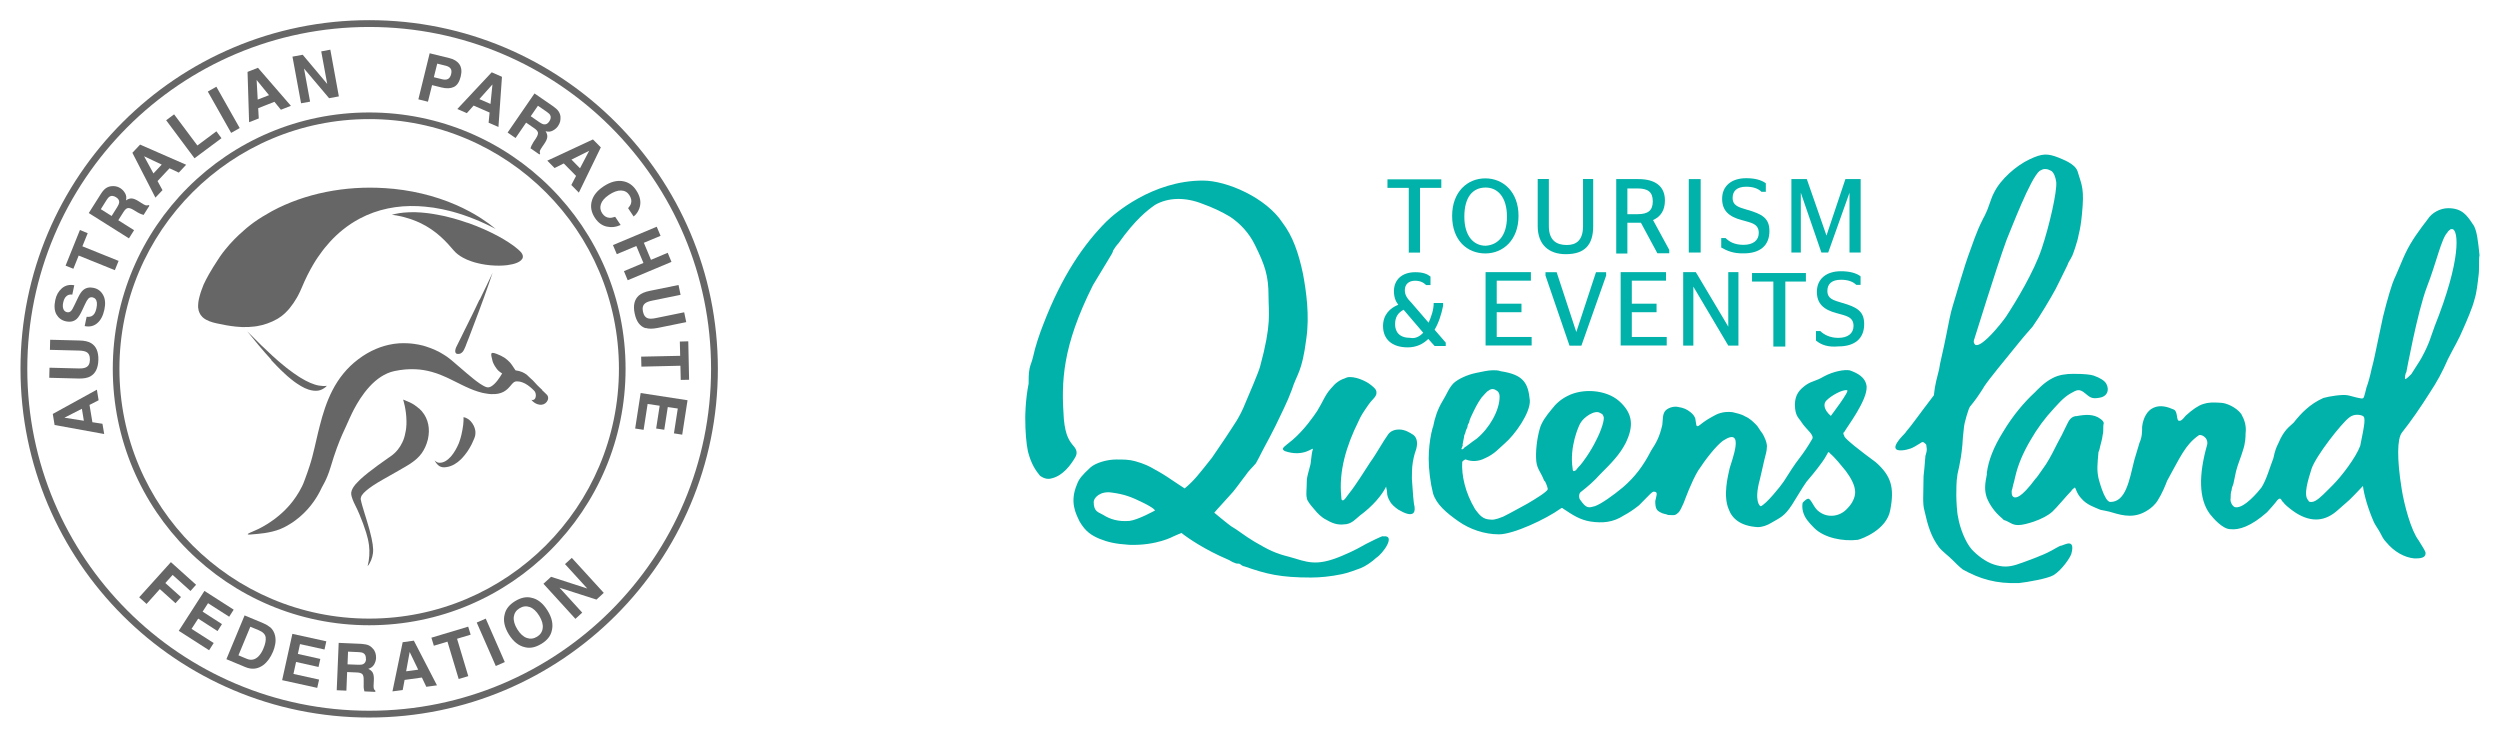 <?xml version="1.0" encoding="UTF-8"?>
<svg xmlns="http://www.w3.org/2000/svg" version="1.1" viewBox="0 0 305 90">
  <defs>
    <style>
      .cls-1 {
        fill: #666;
      }

      .cls-2 {
        fill: #00b2a9;
      }
    </style>
  </defs>
  <!-- Generator: Adobe Illustrator 28.6.0, SVG Export Plug-In . SVG Version: 1.2.0 Build 709)  -->
  <g>
    <g id="Layer_1">
      <g>
        <g>
          <path class="cls-1" d="M58,52.9c0-.07,0-.15,0-.23,0-.06-.01-.11-.02-.17-.07-.4-.27-.8-.55-1.1-.1-.11-.22-.21-.34-.29-.16-.11-.35-.18-.54-.22h0s0,.06,0,.1c0,.03,0,.07,0,.11,0,.07,0,.15,0,.23-.01.3-.05.66-.13,1.09-.03.18-.07.38-.12.59-.03.14-.07.28-.11.43-.04.15-.09.3-.15.46-.03.08-.06.16-.09.24-.22.51-.51,1.03-.85,1.45-.05.06-.11.13-.16.18-.08.09-.17.17-.25.24-.11.1-.23.18-.35.25-.12.07-.24.12-.36.15-.04.01-.09.02-.13.03-.13.02-.27.03-.4,0-.09-.02-.16-.07-.24-.12-.07-.04-.08-.05-.2-.14h0s0,0,0,0c.05.08.1.15.15.22.02.03.05.07.07.1.17.22.34.38.56.45.06.02.13.04.2.05.15.02.31.02.51-.02.66-.1,1.25-.47,1.73-.94.07-.07.14-.13.2-.21.09-.09.17-.19.25-.29.11-.13.21-.27.31-.41.05-.07.09-.13.13-.2.05-.08.1-.16.15-.24.02-.04.05-.08.07-.12.06-.1.12-.21.17-.31.02-.05.05-.09.07-.14.12-.24.21-.46.28-.63.04-.11.07-.19.09-.26,0-.02,0-.04.01-.06,0-.03.01-.06.02-.09.01-.06.02-.13.02-.2,0,0,0,0,0,0h0Z"/>
          <path class="cls-1" d="M58.49,36.57c-.03.06-.06.13-.09.19-.06.13-.12.25-.18.38-.06.13-.12.25-.18.38-.15.31-.31.62-.45.93-.03.06-.06.12-.09.18-.06.12-.12.24-.18.36-.12.24-.23.46-.34.69-.08.17-.16.33-.24.48-.1.21-.2.4-.29.59-.05.09-.09.18-.13.27-.41.82-.67,1.35-.67,1.35-.02.05-.03.09-.05.13-.02.07-.04.14-.05.2,0,.04-.01.08-.01.11-.01.33.2.35.2.35,0,0,.15.05.34,0,.02,0,.05-.01.07-.02.1-.04.2-.11.3-.22.07-.09.14-.2.2-.34.02-.03.06-.13.13-.29.02-.05.04-.1.06-.15.01-.03.02-.06.03-.09.07-.17.15-.38.24-.61.04-.1.08-.22.13-.33.03-.08.06-.16.09-.24.22-.57.48-1.26.75-1.98.04-.1.08-.21.12-.32.05-.14.1-.28.16-.42.02-.06.05-.12.07-.19.05-.13.09-.25.14-.38.12-.32.23-.63.35-.95.05-.13.09-.25.14-.38.05-.12.09-.25.13-.37.35-.98.68-1.9.91-2.61,0,0,0,0,0,0,0,0,0,0,0,0-.43.93-1,2.11-1.58,3.3Z"/>
          <path class="cls-1" d="M66.16,47.58s-.01-.01-.02-.02c-.11-.11-.22-.21-.34-.32-.18-.17-.36-.35-.54-.56-.18-.2-.36-.39-.55-.54-.13-.14-.26-.26-.4-.38-.35-.29-.77-.49-1.42-.58-.11-.15-.24-.36-.38-.57-.04-.05-.07-.1-.11-.16-.12-.16-.24-.31-.39-.43-.05-.05-.1-.1-.15-.14-.21-.18-.45-.34-.71-.46-.06-.03-.13-.06-.19-.09-.13-.06-.26-.11-.38-.16-.86-.33-.68.05-.5.84.02.1.06.19.1.29.04.1.1.2.15.29.02.03.03.05.05.08.11.18.22.33.3.42.05.07.09.1.09.1,0,0,.04.04.1.09.1.08.26.21.39.28-.28.49-.82,1.31-1.37,1.6-.02.01-.04.02-.07.03-.04.02-.09.04-.13.05-.02,0-.04.01-.06.01-.04,0-.09.01-.13,0-.02,0-.04,0-.06,0-.09-.01-.2-.05-.32-.11-.06-.03-.12-.06-.19-.1-.24-.13-.51-.32-.82-.55-.09-.07-.18-.13-.27-.21-.09-.07-.19-.15-.28-.23-.2-.16-.41-.34-.63-.52-.57-.48-1.19-1.02-1.84-1.58-.17-.14-.35-.28-.54-.42-.12-.08-.24-.16-.37-.24-.13-.08-.26-.16-.4-.24-.05-.03-.09-.05-.14-.08-.33-.17-.68-.34-1.05-.48-.21-.08-.43-.16-.66-.23-.11-.03-.23-.07-.34-.1-.35-.09-.71-.16-1.09-.21-.25-.03-.5-.06-.76-.07-.32-.02-.65-.01-.99,0-.07,0-.15.01-.22.02-.13.01-.26.03-.39.04-.07,0-.14.02-.2.03-1.37.22-2.8.78-4.22,1.85-2.87,2.16-3.97,5.21-4.72,8.17-.06.26-.13.51-.19.76-.08.32-.15.63-.22.94-.05.23-.11.46-.16.69-.01.06-.03.12-.04.18-.19.8-.38,1.57-.62,2.29-.19.58-.38,1.13-.57,1.63-.06.17-.13.34-.19.5-.05.12-.11.23-.16.35-.22.45-.47.87-.73,1.26s-.54.75-.82,1.07-.58.63-.88.9c-.15.14-.3.27-.45.39-.37.31-.74.58-1.1.81-.07.05-.14.09-.21.14-.21.13-.41.25-.61.36-.32.18-.62.33-.89.44-.16.07-.3.13-.43.19-.09.04-.17.07-.23.1-.1.05-.16.08-.21.11-.06.04-.07.07-.06.09.03.03.16.04.34.02.64-.05,1.22-.1,1.75-.18.64-.1,1.24-.24,1.84-.47.17-.07.34-.14.51-.23.09-.04.18-.09.26-.14.25-.14.51-.29.78-.47.12-.08.24-.17.36-.26,1.41-1.05,2.49-2.44,3.21-4.02.09-.15.17-.29.24-.44.05-.1.1-.2.15-.29.05-.09.09-.19.13-.28.05-.12.1-.23.15-.35.14-.35.27-.71.38-1.08.55-1.85,1.01-3.04,1.43-4,.02-.05.04-.1.07-.15.11-.25.22-.48.32-.7.02-.05.04-.09.06-.13.04-.09.08-.18.12-.27.08-.18.16-.35.24-.53.02-.04.04-.09.06-.14.09-.2.2-.43.32-.68.06-.13.13-.26.2-.4.91-1.74,2.57-4.22,4.97-4.73.95-.2,1.81-.26,2.59-.22.7.03,1.34.15,1.93.31.16.04.31.09.46.14.07.02.15.05.22.07.18.06.35.13.52.2.21.08.41.17.61.26.1.05.2.09.3.14.13.06.26.13.39.19.26.13.52.26.77.38.13.06.25.13.38.19.16.08.32.16.48.23.67.31,1.34.59,2.06.76.1.02.2.05.3.06.18.04.35.06.51.08.1.01.19.02.28.02,1.34.07,1.91-.49,2.31-.96.02-.03.05-.06.07-.08.13-.16.25-.3.37-.39.01-.01.03-.02.04-.03.01,0,.02-.02.04-.02.07-.04.14-.06.21-.07.05,0,.1,0,.16,0,0,0,.01,0,.02,0,.19,0,.38.04.57.11.47.16.88.49,1.18.76.07.06.13.12.19.18.03.03.05.05.08.08.07.07.13.16.16.26.07.2.07.43,0,.61-.02.06-.05.11-.09.15-.09.11-.23.15-.41.09.05.07.11.14.18.2.46.43,1.25.62,1.69.07.05-.06.09-.13.12-.2.02-.04.03-.07.04-.11.01-.04.02-.08.02-.12,0-.02,0-.04,0-.06,0-.14-.04-.27-.14-.38-.07-.07-.13-.13-.2-.2-.13-.13-.26-.25-.4-.38Z"/>
          <polygon class="cls-1" points="20.17 71.13 21.06 70.14 23.24 72.1 23.92 71.34 20.85 68.58 16.98 72.87 17.88 73.68 19.5 71.87 21.41 73.59 22.08 72.84 20.17 71.13"/>
          <polygon class="cls-1" points="25.38 73.59 27.96 75.24 28.51 74.38 24.94 72.09 21.81 76.96 25.51 79.33 26.07 78.45 23.37 76.72 24.18 75.47 26.54 76.99 27.08 76.14 24.72 74.62 25.38 73.59"/>
          <path class="cls-1" d="M32.92,76.5c-.19-.16-.45-.32-.78-.46l-2.3-.96-2.22,5.34,2.3.96c.81.34,1.54.25,2.21-.25.49-.37.88-.92,1.18-1.63.12-.28.21-.59.27-.93s.05-.68-.02-1.02c-.1-.43-.3-.78-.63-1.06ZM32.14,79.11c-.16.39-.36.71-.59.95-.42.43-.9.54-1.43.32l-1.03-.43,1.45-3.49,1.03.43c.51.21.79.5.84.86.05.36-.04.82-.27,1.36Z"/>
          <polygon class="cls-1" points="34.42 82.98 38.7 83.92 38.93 82.91 35.8 82.22 36.12 80.76 38.86 81.37 39.08 80.39 36.34 79.78 36.6 78.58 39.59 79.24 39.81 78.24 35.67 77.33 34.42 82.98"/>
          <path class="cls-1" d="M45.52,79.17c-.14-.18-.32-.33-.52-.43-.21-.1-.51-.16-.91-.19l-2.77-.12-.24,5.78,1.18.05.09-2.27,1.18.05c.34.01.56.09.68.21.12.13.17.38.16.75v.54c-.02.17,0,.34.02.5.01.08.03.18.07.31l1.33.06v-.15c-.11-.08-.18-.19-.2-.34-.02-.1-.02-.27,0-.54l.02-.39c.02-.41-.03-.71-.13-.91s-.29-.36-.55-.48c.32-.1.56-.27.71-.53.15-.26.23-.53.24-.8,0-.23-.02-.43-.08-.61-.06-.18-.15-.35-.27-.5ZM44.66,80.39c-.01.32-.14.54-.37.64-.13.06-.33.08-.59.07l-1.3-.05.06-1.55,1.33.06c.25.01.43.05.55.13.22.13.32.37.3.72Z"/>
          <path class="cls-1" d="M49.13,78.33l-1.25,6.02,1.25-.17.23-1.23,2.11-.29.54,1.13,1.3-.18-2.82-5.45-1.36.19ZM49.55,81.9l.43-2.36,1.04,2.16-1.47.2Z"/>
          <polygon class="cls-1" points="57.12 76.45 52.63 77.8 52.93 78.78 54.59 78.28 55.96 82.84 57.13 82.49 55.76 77.93 57.42 77.43 57.12 76.45"/>
          <rect class="cls-1" x="59.27" y="75.47" width="1.2" height="5.79" transform="translate(-26.43 30.64) rotate(-23.68)"/>
          <path class="cls-1" d="M64.81,72.92c-.61-.15-1.26-.01-1.97.42-.7.43-1.12.96-1.26,1.57-.22.76-.05,1.59.5,2.49.55.88,1.21,1.41,2,1.57.61.15,1.26.01,1.97-.42s1.12-.96,1.26-1.57c.21-.78.04-1.61-.51-2.49-.56-.9-1.22-1.43-2-1.57ZM66.21,76.63c-.05.45-.28.8-.69,1.05-.41.25-.83.3-1.25.15-.43-.15-.81-.5-1.16-1.06-.34-.55-.48-1.06-.43-1.51.06-.45.29-.8.7-1.05.41-.25.82-.3,1.25-.15s.81.51,1.15,1.06c.34.55.49,1.06.43,1.51Z"/>
          <polygon class="cls-1" points="68.93 68.82 71.65 71.8 67.23 70.37 66.3 71.22 70.2 75.5 71.03 74.74 68.26 71.7 72.77 73.15 73.66 72.33 69.76 68.06 68.93 68.82"/>
          <path class="cls-1" d="M11.27,51.5l-.35-2.1,1.11-.57-.21-1.29-5.38,2.96.22,1.35,6.05,1.1-.21-1.25-1.24-.19ZM7.86,50.96l2.13-1.09.24,1.46-2.37-.37Z"/>
          <path class="cls-1" d="M11,45.93c.64-.34.97-1.01,1-2.01s-.27-1.69-.89-2.06c-.34-.2-.81-.31-1.43-.32l-3.56-.09-.03,1.23,3.55.09c.4.01.69.07.87.16.32.15.47.48.46.96-.01.49-.18.8-.51.94-.19.09-.48.13-.87.12l-3.55-.09-.03,1.23,3.56.09c.61.02,1.1-.07,1.44-.25Z"/>
          <path class="cls-1" d="M11.42,35.12c-.5-.11-.93-.02-1.26.26-.22.18-.42.48-.62.89l-.45.94c-.17.36-.3.6-.4.7-.14.16-.31.22-.51.18-.22-.05-.37-.18-.45-.39-.08-.21-.09-.47-.02-.79.06-.28.16-.51.29-.67.2-.25.48-.35.82-.3l.24-1.14c-.61-.11-1.11.02-1.52.38-.41.36-.68.84-.8,1.44-.15.72-.1,1.31.15,1.75.26.44.64.72,1.14.83.56.12,1,.02,1.35-.31.2-.19.44-.57.7-1.15l.27-.58c.15-.34.3-.59.43-.73.14-.14.3-.19.49-.16.32.07.5.28.55.65.02.19,0,.43-.06.71-.1.48-.29.79-.56.93-.15.08-.36.11-.63.09l-.24,1.13c.59.13,1.1.01,1.52-.34.43-.36.72-.91.88-1.65.16-.73.11-1.33-.15-1.8-.26-.47-.64-.76-1.16-.87Z"/>
          <polygon class="cls-1" points="9.6 31.18 14.01 32.96 14.47 31.83 10.05 30.05 10.7 28.45 9.75 28.06 8 32.41 8.95 32.79 9.6 31.18"/>
          <path class="cls-1" d="M16.35,28.08l-1.92-1.21.63-1c.18-.28.35-.45.52-.48.17-.04.41.04.73.23l.46.28c.15.09.3.16.45.22.07.03.18.06.3.1l.71-1.13-.12-.08c-.12.06-.25.07-.4.01-.09-.03-.25-.12-.47-.26l-.33-.21c-.34-.22-.63-.33-.85-.34s-.46.07-.69.24c.08-.33.04-.62-.11-.88-.15-.26-.34-.46-.57-.61-.19-.12-.38-.2-.57-.23s-.38-.04-.57-.01c-.23.03-.44.11-.63.24-.19.13-.4.36-.61.69l-1.48,2.34,4.9,3.09.63-1ZM13.62,26.35l-1.32-.83.71-1.13c.13-.21.26-.35.38-.42.22-.12.48-.09.78.1.27.17.4.39.37.64-.02.14-.09.32-.23.54l-.69,1.1Z"/>
          <path class="cls-1" d="M19.82,23.19l-.6-1.1,1.46-1.56,1.13.53.9-.96-5.62-2.46-.94,1,2.81,5.47.87-.92ZM17.57,19.06l2.16,1.02-1.01,1.08-1.15-2.11Z"/>
          <polygon class="cls-1" points="27.02 16.86 26.4 16.02 24.08 17.75 21.24 13.95 20.27 14.67 23.73 19.31 27.02 16.86"/>
          <rect class="cls-1" x="26.7" y="10.5" width="1.2" height="5.79" transform="translate(-3.06 15.16) rotate(-29.46)"/>
          <path class="cls-1" d="M31.57,14.45l-.07-1.25,1.98-.78.79.97,1.22-.48-4.02-4.64-1.27.5.19,6.14,1.18-.46ZM32.82,11.61l-1.38.54-.13-2.39,1.51,1.85Z"/>
          <polygon class="cls-1" points="37.83 12.4 37.09 8.36 40.15 11.98 41.34 11.76 40.3 6.06 39.19 6.27 39.92 10.24 36.93 6.68 35.68 6.91 36.73 12.6 37.83 12.4"/>
          <path class="cls-1" d="M52.69,10.38l1.17.29c.61.15,1.11.13,1.51-.06.4-.19.68-.62.84-1.29.15-.61.09-1.1-.16-1.47s-.67-.63-1.22-.76l-2.41-.59-1.38,5.62,1.17.29.5-2.02ZM53.33,7.76l1.06.26c.27.07.46.18.58.34.12.16.14.39.07.68-.07.29-.2.49-.38.59-.18.1-.41.11-.67.05l-1.06-.26.41-1.65Z"/>
          <path class="cls-1" d="M56.95,13.81l.83-.93,1.95.85-.12,1.24,1.2.52.43-6.12-1.25-.55-4.2,4.48,1.16.5ZM60.08,10.3l-.24,2.38-1.36-.59,1.6-1.79Z"/>
          <path class="cls-1" d="M64.2,14.97l.97.67c.28.19.43.37.46.54.03.17-.06.41-.26.72l-.3.45c-.09.14-.17.29-.24.44-.03.07-.07.17-.11.3l1.1.76.08-.12c-.06-.12-.06-.26,0-.4.04-.09.13-.24.28-.46l.22-.32c.23-.33.35-.61.37-.84.02-.23-.05-.46-.21-.7.33.09.62.07.89-.08.26-.14.47-.32.63-.55.13-.19.21-.38.26-.56.04-.19.05-.38.04-.57-.02-.23-.09-.44-.22-.64-.12-.2-.35-.41-.67-.64l-2.28-1.57-3.28,4.77.97.67,1.28-1.87ZM65.63,12.9l1.1.76c.2.14.34.27.4.4.11.22.07.48-.13.77-.18.27-.4.38-.65.34-.14-.02-.32-.11-.53-.25l-1.07-.74.88-1.28Z"/>
          <path class="cls-1" d="M67.66,20.5l1.12-.56,1.5,1.52-.58,1.11.92.93,2.68-5.52-.96-.97-5.57,2.59.89.9ZM71.87,18.41l-1.11,2.12-1.04-1.06,2.15-1.07Z"/>
          <path class="cls-1" d="M72.19,24.55c-.18.69-.05,1.38.41,2.06.37.55.84.9,1.4,1.03.57.13,1.14.07,1.72-.19l-.67-1c-.29.1-.53.14-.72.12-.35-.03-.64-.21-.87-.56-.22-.34-.28-.7-.15-1.1s.45-.78.99-1.14,1.03-.54,1.46-.53c.43.01.77.19,1.01.55.23.35.31.69.22,1.01-.05.18-.17.38-.36.6l.67,1.01c.29-.22.52-.53.68-.93.28-.73.16-1.49-.38-2.29-.4-.6-.93-.96-1.58-1.08-.75-.14-1.55.07-2.39.63-.78.52-1.26,1.12-1.44,1.81Z"/>
          <polygon class="cls-1" points="81.46 30.84 79.42 31.7 78.55 29.62 80.59 28.77 80.12 27.66 74.78 29.9 75.25 31.01 77.63 30.01 78.5 32.08 76.12 33.08 76.58 34.19 81.92 31.95 81.46 30.84"/>
          <path class="cls-1" d="M78.76,40.01c.37.12.86.12,1.47,0l3.49-.71-.25-1.2-3.48.71c-.39.08-.68.09-.88.04-.35-.08-.57-.36-.67-.83-.1-.48,0-.82.29-1.03.16-.13.44-.23.82-.31l3.48-.71-.25-1.2-3.49.71c-.6.12-1.05.31-1.35.57-.54.48-.72,1.21-.51,2.19.2.98.64,1.58,1.33,1.8Z"/>
          <polygon class="cls-1" points="82.98 43.41 78.22 43.51 78.25 44.73 83.01 44.62 83.05 46.35 84.07 46.33 83.97 41.64 82.94 41.67 82.98 43.41"/>
          <polygon class="cls-1" points="77.49 52.28 78.52 52.44 79.01 49.28 80.48 49.5 80.05 52.28 81.04 52.43 81.47 49.66 82.69 49.84 82.22 52.87 83.23 53.03 83.88 48.83 78.16 47.95 77.49 52.28"/>
          <path class="cls-1" d="M45.04,2.46C21.54,2.46,2.5,21.51,2.5,45s19.04,42.54,42.54,42.54,42.54-19.04,42.54-42.54S68.53,2.46,45.04,2.46ZM45.04,86.71c-23.04,0-41.71-18.68-41.71-41.71S22,3.29,45.04,3.29s41.71,18.68,41.71,41.71-18.68,41.71-41.71,41.71Z"/>
          <path class="cls-1" d="M45.04,13.72c-17.28,0-31.28,14-31.28,31.28s14,31.28,31.28,31.28,31.28-14,31.28-31.28-14-31.28-31.28-31.28ZM45.04,75.47c-16.83,0-30.47-13.64-30.47-30.47s13.64-30.47,30.47-30.47,30.47,13.64,30.47,30.47-13.64,30.47-30.47,30.47Z"/>
          <path class="cls-1" d="M57.02,27.18c-.28-.1-.55-.19-.83-.28-.56-.18-1.13-.33-1.7-.47-.1-.02-.19-.04-.29-.07-.29-.06-.57-.12-.86-.17-.19-.03-.38-.07-.57-.1-.19-.03-.38-.06-.56-.08-1.03-.13-2.03-.16-2.96-.07-.17.02-.34.04-.5.06-.16.02-.32.05-.48.09s-.31.07-.47.11c.4.05.78.12,1.14.2.12.03.24.06.36.09.23.06.46.13.68.2.11.04.22.07.32.11.32.11.61.24.9.37,2.08.97,3.31,2.4,4.16,3.39.29.34.67.63,1.11.87.11.06.22.12.34.17.06.03.12.05.17.08.18.08.36.15.55.21.12.04.25.08.38.12.13.04.26.07.39.1.13.03.26.06.4.09.73.15,1.48.21,2.17.21.31,0,.62-.02.9-.05.06,0,.11-.01.17-.02.44-.06.83-.15,1.13-.28.11-.05.22-.1.31-.16.15-.09.26-.2.33-.32.01-.02.03-.05.04-.07.03-.07.05-.15.04-.23,0-.19-.11-.4-.34-.63-.08-.08-.17-.16-.26-.24-.32-.28-.71-.57-1.15-.85-.38-.25-.79-.49-1.23-.73-1.11-.6-2.41-1.18-3.78-1.66Z"/>
          <path class="cls-1" d="M33.08,43.92c.06.06.11.12.17.18.33.36.67.7,1,1.03.06.05.11.11.17.16.11.11.22.21.33.31.11.1.22.2.33.3.28.24.55.46.83.67.11.08.22.16.33.23.32.22.64.4.95.55.15.07.31.13.46.18.1.03.2.06.3.08.1.02.19.04.29.05.19.02.37.02.55,0,.09-.01.18-.03.26-.06.09-.03.17-.06.25-.1s.16-.08.24-.14c.12-.08.23-.17.34-.29-.31.04-.63.03-.97-.03-.17-.03-.34-.07-.52-.13-.35-.11-.72-.27-1.1-.47-.19-.1-.38-.21-.58-.33-.1-.06-.2-.12-.3-.19-.4-.26-.81-.55-1.23-.87-.1-.08-.21-.16-.32-.25-.21-.17-.43-.35-.64-.53-.11-.09-.22-.19-.33-.28-.22-.19-.44-.39-.66-.59-.44-.4-.89-.83-1.35-1.27-.57-.55-1.15-1.13-1.73-1.72,0,0,0,0,0,0,0,0,0,0,0,0,.89,1.1,1.9,2.34,2.95,3.48Z"/>
          <path class="cls-1" d="M31.13,39.82c.08-.01.15-.02.23-.03.83-.14,1.66-.42,2.47-.88.03-.02.07-.04.1-.06.14-.09.28-.18.41-.28.16-.12.32-.26.47-.4.11-.11.22-.22.33-.34.07-.07.13-.14.19-.22.33-.4.62-.83.88-1.28.05-.08.09-.16.14-.25.08-.15.16-.31.23-.46.09-.19.17-.37.25-.56.43-1.04.91-1.99,1.42-2.85.17-.29.35-.57.53-.83s.37-.53.56-.78c.1-.13.19-.25.29-.37.19-.24.39-.47.6-.7.51-.56,1.04-1.06,1.59-1.5.66-.53,1.36-.99,2.08-1.37,2.17-1.15,4.58-1.62,7.09-1.51.28.01.56.03.84.06.71.06,1.42.17,2.14.32.29.06.57.13.86.2.14.04.29.07.43.11,1.73.48,3.48,1.18,5.21,2.09h0s0,0,0,0c-.54-.45-1.12-.87-1.72-1.26-.12-.08-.24-.16-.36-.23-.37-.23-.74-.44-1.13-.65-.51-.28-1.04-.53-1.58-.77-2.69-1.18-5.69-1.88-8.75-2.07-.02,0-.04,0-.05,0-4.75-.3-9.63.62-13.7,2.81-.84.47-1.56.9-2.25,1.4-.14.1-.27.2-.41.31-.27.21-.54.43-.81.68-.79.68-1.53,1.43-2.19,2.25-.22.27-.44.55-.64.84-.11.16-.21.32-.31.47-.4.61-.75,1.17-1.07,1.73-.24.42-.46.85-.67,1.3-.16.41-.35.9-.48,1.4-.04.14-.07.27-.1.41-.05.23-.07.46-.08.68,0,.04,0,.09,0,.13,0,.05,0,.1,0,.14.01.13.03.25.06.37.01.04.02.08.04.12.04.12.09.24.16.35.02.04.05.07.07.11.05.07.11.13.17.2,0,0,0,0,0,0,.03.03.07.06.1.1.47.39,1.07.57,1.66.7.8.18,1.58.32,2.36.4.23.02.47.04.7.05.54.02,1.08,0,1.61-.07Z"/>
          <path class="cls-1" d="M51.09,49.82c-.05-.05-.11-.09-.16-.14-.11-.09-.23-.18-.35-.26-.18-.12-.37-.23-.56-.32,0,0-.01,0-.02-.01h0s-.04-.02-.07-.03c-.02,0-.05-.02-.08-.03-.02,0-.04-.02-.06-.03-.1-.04-.21-.09-.31-.13-.02,0-.05-.02-.07-.03-.13-.05-.23-.09-.23-.09h0s.4,1.19.41,2.65c0,.27,0,.56-.04.84-.01.1-.02.19-.04.29-.03.19-.07.39-.12.58-.02.1-.05.19-.08.29-.06.19-.13.38-.22.56-.3.64-.75,1.24-1.43,1.71-.1.07-.19.13-.29.2-.19.13-.37.26-.55.39-.27.19-.52.37-.77.55-.81.59-1.49,1.13-2.01,1.6-.05.05-.1.09-.15.14-.19.19-.36.36-.51.53-.07.08-.14.17-.19.25-.04.06-.07.11-.11.16-.04.06-.07.12-.1.19-.02.04-.03.07-.05.11-.07.18-.1.35-.08.51.01.09.03.17.05.26.03.13.08.26.13.4.17.44.42.88.6,1.28.02.04.04.08.05.12.06.14.12.27.18.41.3.72.58,1.45.81,2.2.08.25.15.51.21.77.06.26.1.52.14.78.1.85.05,1.7-.17,2.55h0s0,0,0,0c.09-.1.17-.22.24-.34.07-.12.13-.25.19-.39.11-.27.18-.55.22-.83.04-.3.03-.67-.03-1.09-.07-.48-.19-1.03-.34-1.58-.02-.08-.04-.16-.06-.24-.07-.24-.14-.48-.21-.72-.05-.16-.09-.32-.14-.47s-.1-.31-.14-.46c-.02-.08-.05-.15-.07-.22-.23-.74-.42-1.38-.5-1.81,0-.03,0-.06,0-.09,0-.04,0-.08.02-.12.01-.05.03-.1.05-.16,0,0,0,0,0-.01.02-.04.04-.08.07-.12.23-.35.71-.74,1.31-1.15.4-.27.85-.54,1.33-.81.61-.35,1.25-.71,1.85-1.05.36-.21.72-.41,1.08-.63.07-.04.14-.09.21-.13.14-.09.28-.18.41-.28.07-.05.13-.1.2-.15.45-.35.85-.77,1.14-1.29.15-.26.27-.53.37-.81.12-.33.2-.67.24-1.02.15-1.2-.19-2.4-1.17-3.28Z"/>
        </g>
        <g>
          <path class="cls-2" d="M225.01,53.23c0-.12-.12-.21-.12-.33s0-.12.12-.21c.33-.62,2.81-3.84,2.72-5.53-.12-1.15-1.15-1.66-2.07-1.98-.62-.12-1.98.12-3.13.74-1.04.62-1.45.53-2.19,1.04-.74.53-1.36,1.15-1.36,2.4,0,1.45.53,1.66.83,2.19.53.83,1.66,1.57,1.24,2.07-.41.74-1.04,1.66-1.45,2.19-.74.95-1.24,1.77-1.98,2.93-.41.62-2.19,2.81-2.81,3.02-.12,0-.83-.62-.12-3.22.12-.41.41-1.86.53-2.31.21-.83.33-1.24.33-1.57.12-.53-.33-1.45-.53-1.77-.33-.41-.53-.83-.74-1.04-.41-.41-.83-.83-1.36-1.04-.53-.33-1.15-.41-1.57-.53-1.15-.12-1.86.21-2.4.53-.74.41-1.04.62-1.57,1.04s-.41-.12-.53-.62c0-.33-.33-.74-.62-.95-.41-.33-.83-.53-1.45-.62-.41-.12-1.15,0-1.57.41s-.33,1.24-.41,1.77c-.33,1.45-.74,2.19-1.36,3.13-.95,1.86-1.98,3.22-3.43,4.47-1.24,1.04-2.72,2.07-3.43,2.31-.74.21-1.04.33-1.77-.74-.21-.21-.21-.74,0-.95.95-.74,1.66-1.36,2.4-2.19,1.36-1.36,2.4-2.4,3.13-3.84.95-1.98.95-3.55-.83-5.12-1.57-1.36-4.38-1.57-6.24-.62-.83.41-1.45.95-1.98,1.66-.62.74-1.24,1.57-1.45,2.4-.33,1.15-.53,2.81-.41,3.96.12.95.53,1.24.95,2.31l.12.12c.21.41.33.83.33.95-.12.33-1.45,1.15-2.51,1.77-.62.33-2.07,1.15-2.93,1.57-1.04.41-1.24.41-1.86.33-.83-.12-1.24-.83-1.57-1.24-1.24-2.07-1.66-4.17-1.57-5.74,0-.12.33-.33.41-.33.83.33,1.66.21,2.31-.12,1.24-.53,1.77-1.24,2.4-1.77,1.36-1.15,3.22-3.84,3.13-5.32-.21-2.19-.83-3.13-3.55-3.55-.33-.12-.62-.12-.95-.12-.62,0-1.45.21-2.07.33-1.04.21-2.19.74-2.72,1.24-.62.62-.83,1.36-1.36,2.19-.62,1.04-.95,2.07-1.15,3.13-.12.21-.12.53-.21.74-.21,1.04-.33,2.07-.33,3.22,0,1.24.21,2.93.53,4.17.41,1.36,1.66,2.4,3.13,3.43,1.36.95,3.13,1.57,4.91,1.57h0c1.77,0,5.74-1.86,7.51-3.13.12-.12.21-.12.33,0,1.24.83,2.07,1.36,3.34,1.57,1.45.21,2.72.12,4.05-.74.62-.33,1.24-.74,1.86-1.24,1.24-1.24,1.66-1.77,1.86-1.66.53,0,.21.62.12,1.15,0,.95.21,1.15.62,1.36.33.21.74.21.95.33.53,0,.83.12,1.15-.21.33-.21.53-.83.74-1.24.21-.53.95-2.6,1.77-3.96.95-1.45,2.19-3.02,3.02-3.64,2.81-1.86,1.04,2.51.83,3.34-.21.95-.83,3.34-.12,5,.41,1.15,1.45,2.07,3.55,2.19.53,0,1.15-.21,1.66-.53,1.04-.62,1.57-.74,2.51-2.19.41-.62,1.24-2.07,1.77-2.81.53-.62,1.04-1.24,1.36-1.66.95-1.24.95-1.36,1.24-1.86,0-.12.21-.12.21,0,.74.62,1.36,1.45,1.98,2.19.62.83,1.15,1.77,1.15,2.6,0,.62-.33,1.36-.95,1.98-.83.95-2.31,1.24-3.43.41-.62-.41-.83-1.24-1.24-1.57-.21-.12-.53.21-.74.41-.12.12-.12.74,0,1.15.21.74.62,1.24,1.36,1.98,1.24,1.24,3.55,1.66,5.32,1.45.53-.12,3.55-1.24,3.96-3.64.53-2.72.12-4.17-1.77-5.83-1.77-1.3-3.64-2.75-3.84-3.16ZM178.43,54.26c0-.12.21-.95.21-1.15.12-.21.21-.62.21-.62.12-.21.21-.41.21-.62.12-.21.21-.41.21-.53l.12-.33c.53-1.15.83-1.77,1.36-2.51.21-.21.62-.74.83-.83.41-.33.74-.21,1.04,0,.33.21.33.62.33.74,0,1.66-1.24,3.84-2.81,5.12-.62.41-1.24.95-1.45,1.04-.12.12-.21.33-.41.21.06-.18.18-.38.18-.5ZM191.98,57.48c-.12,0-.12-.33-.12-.33-.41-2.6.74-5.21.95-5.53.41-.74,1.77-1.66,2.4-1.24.21.12.33.12.41.41.21.33-.33,1.86-.83,2.81-.74,1.57-1.86,3.02-1.98,3.13,0,0-.33.33-.53.62-.09.03-.09.12-.3.12ZM222.83,48.85c.62-.62,1.98-1.36,2.51-1.24.41,0-1.98,3.13-1.98,3.13-.86-.74-.95-1.48-.53-1.89Z"/>
          <path class="cls-2" d="M168.73,65.41c-.21,0-1.66.74-2.07.95-.62.33-1.24.74-2.93,1.45-3.22,1.36-4.26.74-6.45.12-1.66-.41-2.51-.83-4.26-1.86-1.24-.74-2.07-1.45-2.81-1.86-.33-.21-2.07-1.66-2.07-1.66,0,0,.53-.62,1.86-2.07.62-.62,1.24-1.57,1.98-2.51.33-.53.83-.95,1.24-1.45.53-.95.74-1.45,1.04-1.98.53-.95.83-1.57,1.36-2.6.83-1.77,1.36-2.72,1.98-4.38.62-1.98,1.24-2.07,1.77-6.24.41-2.81,0-5.74-.41-7.93-.53-2.51-1.24-4.58-2.51-6.24-1.98-3.02-6.77-5.12-9.7-5.12-6.15,0-10.82,4.05-11.77,5-2.72,2.72-5.41,6.57-7.72,12.6-.41,1.04-.95,2.6-1.24,3.96-.12.53-.33.95-.41,1.36-.12.62-.12,1.24-.12,1.86-.41,2.04-.41,4.11-.41,4.11,0,1.77.12,3.13.33,4.17.41,1.57.95,2.31,1.45,2.93.12.12.21.12.33.21,0,0,.53.33,1.15.12,1.36-.33,2.31-1.66,2.81-2.51.33-.53.21-.95-.12-1.36-.53-.62-1.04-1.24-1.24-3.34-.33-4.58-.21-8.84,3.55-16.35.74-1.24,1.45-2.4,2.07-3.43.21-.33.33-.53.41-.83.21-.33.41-.62.62-.83,2.07-2.93,3.55-4.05,4.47-4.7,1.66-.95,3.76-.95,5.83-.12,1.15.41,2.31.95,3.34,1.57,1.24.83,2.31,1.98,3.02,3.43,1.24,2.51,1.66,3.76,1.66,6.24,0,2.07.41,3.34-1.04,8.64-.21.74-1.36,3.43-1.77,4.38-.74,1.86-1.36,2.6-2.51,4.38l-1.57,2.31c-1.57,1.98-2.19,2.81-3.34,3.76,0,0-1.15-.74-2.19-1.45-.62-.41-1.24-.74-1.77-1.04-.21-.12-.95-.53-2.07-.83-.74-.21-1.45-.21-2.31-.21-1.15,0-2.51.41-3.13.95-1.04.95-1.45,1.45-1.66,2.07-.95,2.19-.12,3.64.33,4.58.74,1.24,1.45,1.66,2.4,2.07,1.04.41,1.86.62,3.64.74,3.34.12,5.41-1.04,5.41-1.04l.95-.41c.95.74,2.93,2.07,5.62,3.22.33.12.53.33.83.41.21.12.41.12.62.12.21.12.41.33.62.33,2.72.95,4.38,1.36,8.13,1.36,1.04,0,2.4-.12,3.76-.41.62-.12,1.77-.53,2.31-.74s1.45-.83,1.86-1.24c.89-.56,2.45-2.84.89-2.63ZM137.8,63.55c-1.36.12-2.4-.21-3.22-.74-.53-.33-1.15-.33-1.15-1.57,0-.53.83-1.36,2.19-1.15,1.57.21,2.4.53,3.84,1.24s1.45.95,1.45.95c0,0-2.07,1.15-3.11,1.27Z"/>
          <path class="cls-2" d="M172.37,53.02c-.33-.21-.95-.62-1.66-.62-.62,0-1.15.21-1.45.74-.41.53-1.45,2.4-2.07,3.22-.62.95-1.77,2.81-2.6,3.84-.33.41-.62.95-.83.83-.12,0-.12-.33-.12-.41-.33-3.13.62-6.24,2.07-9.17.33-.74.53-1.04,1.24-2.07.41-.62.74-.74.95-1.24.12-.53-.12-.74-.62-1.15-.62-.53-2.07-1.15-2.93-.95-.95.33-1.36.62-1.98,1.36-.74.83-.95,1.57-1.66,2.72-.41.62-1.57,2.31-3.02,3.55-1.15.95-1.45,1.04-.95,1.36,2.4.83,3.55-.62,3.43-.21-.21.62-.21,1.66-.33,1.98-.12.53-.41,1.36-.41,1.86,0,.95-.12,1.66,0,2.07,0,.33.41.83.95,1.45.33.41.83.95,1.45,1.24,1.04.62,1.66.62,2.4.53.74-.12,1.15-.62,1.66-1.04,1.57-1.15,2.72-2.51,3.22-3.55,0,.21.12.41.12.83,0,.21.12.62.33.95.21.41.62.74,1.04,1.04,1.77,1.04,2.07.41,1.98-.33-.12-.41-.21-1.66-.33-3.43,0-.62,0-1.36.12-2.07.12-.74.33-1.36.41-1.57.24-.86.03-1.48-.41-1.77Z"/>
          <path class="cls-2" d="M301.7,27.38c-.74-1.15-1.36-1.98-3.02-1.98-.95,0-1.98.53-2.51,1.36-.95,1.24-1.98,2.6-2.72,4.17-.21.41-1.15,2.72-1.36,3.13-.21.41-.83,2.4-1.36,4.58-.41,1.86-.74,3.55-1.04,4.91-.12.53-.21.95-.33,1.36-.12.53-.21.95-.33,1.36-.12.41-.21.74-.33,1.04-.12.53-.21.83-.21.83-.12.53-.21.53-.74.41-.12,0-1.24-.33-1.36-.33-.62-.12-2.19.12-2.93.33-1.66.74-2.72,1.86-3.64,3.02-.53.53-1.15.83-1.86,2.51-.53,1.04-.53,1.66-.62,1.86-.41,1.04-.83,2.6-1.45,3.55-.41.53-2.07,2.51-3.13,2.4-.33,0-.74-.62-.62-1.15,0-.33,0-.62.12-.95,0-.21.12-.53.21-.74.12-.53.21-1.04.33-1.57.21-.83.62-1.77.83-2.51.33-.95.33-1.77.33-2.07.12-.95-.12-1.66-.53-2.4-.62-.83-1.86-1.36-2.51-1.36-1.77-.12-2.51,0-4.26,1.57-.12.12-.53.74-.83.62-.33,0-.12-1.15-.62-1.36-.74-.33-1.66-.62-2.51-.21-.74.33-1.24,1.24-1.36,2.31,0,.62,0,1.24-.33,1.98-.21.62-.41,1.45-.62,2.07-.62,2.51-1.04,5.12-2.93,5.12-.74,0-1.45-2.93-1.45-2.93-.21-1.04-.12-1.66,0-3.13l.12-.33c.12-.62.33-1.15.41-1.86.12-.41,0-.95.12-1.36,0-.12-.12-.33-.41-.53-.83-.62-1.86-.53-2.93-.33h-.12c-.62.12-.83.62-1.04,1.04-.33.62-.53,1.15-.83,1.66-.12.21-.21.41-.33.62-.41.83-.83,1.66-1.36,2.51-.21.33-.53.74-.95,1.36-.12.12-.21.33-.33.41-1.86,2.51-2.4,2.31-2.6,2.31-.41-.12-.33-.62-.33-.83.12-.33.12-.53.21-.83.12-.33.12-.53.21-.83.33-1.45.95-2.93,1.86-4.47.83-1.45,1.77-2.72,2.93-3.96.33-.33,1.04-1.24,1.98-1.77.74-.41,1.04-.62,1.77,0,.53.41.74.74,1.77.53.83-.12,1.24-.83.83-1.66-.21-.41-.74-.74-1.57-1.04-.41-.12-1.04-.21-2.51-.21-.83,0-1.77.12-2.51.53-1.04.53-1.77,1.36-2.19,1.77-1.24,1.15-2.6,2.72-3.84,4.79-1.15,1.86-1.77,3.43-1.98,5v.21c-.21,1.04-.33,1.86,0,2.81.33.83.95,1.77,1.86,2.51l.21.21c.74.21.95.62,1.77.62.53,0,1.24-.21,1.86-.41.95-.33,1.77-.74,2.31-1.24s1.66-1.86,2.19-2.4l.12-.12c0-.12.41-.41.41-.41.12,0,.21.74.83,1.36.62.74,1.57,1.04,2.31,1.36,0,0,1.15.21,1.45.33,1.36.41,2.81.74,4.38-.33.33-.21.83-.62,1.15-1.15.53-.83.95-1.86,1.15-2.4,1.57-2.81,2.19-4.38,3.84-5.53.21-.21,1.24.21,1.04,1.15-1.04,3.64-1.04,6.57.33,8.43.41.53,1.57,1.86,2.51,1.86,1.04.12,2.51-.33,4.47-2.07.12-.12,1.04-1.15,1.24-1.45.12-.12.21-.21.33-.21,0,0,.12,0,.21.21.12.21.33.33.33.41.41.41.95.83,1.45,1.15,1.86,1.15,3.55,1.04,5.12-.41.12-.12.83-.74.95-.83.53-.41,1.57-1.57,2.07-2.07.12,1.04.62,2.81,1.36,4.47.21.41.53.83.74,1.24.21.41.41.83.74,1.15.95,1.15,2.19,1.86,3.43,1.98.62,0,1.45,0,1.36-.74-.12-.33-.33-.62-.83-1.45-.95-1.24-1.77-4.38-2.07-6.24-.62-3.84-.53-6.15,0-6.89,1.15-1.45,2.31-3.13,3.43-4.91.83-1.24,1.57-2.6,2.19-4.05.83-1.66,1.24-2.19,1.98-3.96.33-.74,1.04-2.4,1.24-3.22.33-1.04.41-2.07.53-3.02.12-.74,0-1.98.12-2.51-.18-1.72-.3-3.05-.8-3.79ZM287.95,54.38c-.53,1.45-2.31,3.76-3.34,4.79-.21.21-.41.41-.62.62-.74.74-1.45,1.45-1.98,1.45-.21,0-.33,0-.41-.21-.62-.62,0-2.51.41-3.84.53-1.57,3.64-5.53,4.58-6.24.62-.53,1.45-.33,1.66-.21.41.18.21,1.12-.3,3.64ZM297,39.89c-.41,1.04-.53,1.86-1.57,3.76-.21.41-.74,1.15-1.24,1.98-.21.21-.62.62-.74.62s0-.74.12-.83c0,0,1.36-7.39,2.51-10.41,1.15-2.93,1.77-5.94,2.51-6.65,0-.12.41-.41.41-.41h.21c.71.18,1.12,3.61-2.22,11.95Z"/>
          <path class="cls-2" d="M251.48,66.56c-.21,0-1.36.74-1.45.74-.74.41-2.72,1.15-3.96,1.57-1.04.33-1.77.33-2.81,0s-2.07-1.15-2.72-1.86c-.74-.83-1.45-2.6-1.66-3.96-.12-.41-.21-1.98-.21-2.6s0-1.77.12-2.4c0-.33.41-1.45.62-3.76,0-.33.12-1.57.21-2.31,0-.21.53-2.19.74-2.4.62-.74,1.04-1.36,1.57-2.19l.12-.21c.62-.95,2.51-3.22,4.05-5.12.83-1.04,1.57-1.86,1.86-2.19.83-1.15,2.31-3.64,2.81-4.58,0,0,1.04-2.07,1.45-2.93.12-.41.41-.74.53-1.04.12-.12.74-1.98.83-2.6.21-.83.33-1.66.41-2.51.33-3.22,0-3.55-.53-5.32-.33-.95-1.86-1.45-2.31-1.66-1.36-.53-1.98-.53-3.55.21s-3.55,2.4-4.38,4.17c-.33.62-.62,1.77-.95,2.4-.12.33-.33.62-.41.83-.74,1.45-1.24,3.02-1.77,4.47-.21.53-1.45,4.58-1.86,6.03-.21.62-.53,2.19-.83,3.76s-.74,3.22-.83,3.96c-.21.83-.53,1.98-.62,3.02v.12c-1.77,2.31-2.93,3.96-3.34,4.38-.12.21-.33.41-.53.62-.41.41-.95,1.15-.83,1.45.12.53,1.45.21,1.66.12.53-.12,1.04-.53,1.24-.62l.33-.21h.12q.12,0,.21.12c.12.12.21.12.21.33.12.62,0,.74-.12,1.24,0,.21-.12,1.24-.12,1.45-.12.95-.12,1.15-.12,1.86,0,1.36-.12,2.51.12,3.34.41,1.86.83,3.22,1.77,4.47.41.53,1.04.95,1.66,1.57.41.41.83.83,1.24,1.15,2.07,1.15,4.05,1.77,6.89,1.66,1.04-.12,3.43-.53,4.17-.95,1.04-.62,2.07-2.19,2.19-2.6.53-1.95-.8-1.12-1.21-1.01ZM240.84,41.45h0c.21-.62,2.6-8.43,3.96-12.18.53-1.24,2.93-7.6,4.05-8.43.21-.12.41-.21.53-.21h.24c.21,0,.41.12.62.21.33.21.53.74.62,1.36.12,1.15-.83,5.32-1.77,8.13s-3.13,6.45-4.38,8.34c-.74,1.04-2.72,3.43-3.55,3.43h-.12c-.21-.15-.3-.35-.21-.65Z"/>
          <path class="cls-2" d="M171.87,30.93v-8.01h-2.6v-1.04h6.57v1.04h-2.6v7.9h-1.36v.12h0Z"/>
          <path class="cls-2" d="M177.16,26.34c0-2.93,1.86-4.58,4.05-4.58s4.05,1.66,4.05,4.58-1.86,4.58-4.05,4.58-4.05-1.57-4.05-4.58ZM183.85,26.43c0-2.4-1.15-3.55-2.6-3.55-1.57,0-2.6,1.15-2.6,3.55s1.15,3.55,2.6,3.55c1.45-.09,2.6-1.15,2.6-3.55Z"/>
          <path class="cls-2" d="M193.13,27.58v-5.74h1.24v5.74c0,2.31-1.04,3.43-3.34,3.43-2.07,0-3.43-1.15-3.43-3.43v-5.74h1.36v5.74c0,1.77.95,2.31,2.19,2.31,1.12,0,1.98-.53,1.98-2.31Z"/>
          <path class="cls-2" d="M200.2,27.17h-1.66v3.76h-1.36v-9.08h2.72c1.98,0,3.22.83,3.22,2.6,0,1.24-.53,1.98-1.45,2.4l1.98,3.64v.41h-1.45l-2.01-3.73ZM198.54,26.13h1.24c1.24,0,1.86-.41,1.86-1.57s-.62-1.57-1.86-1.57h-1.24v3.13Z"/>
          <path class="cls-2" d="M206.03,30.93v-9.08h1.45v8.96h-1.45v.12Z"/>
          <path class="cls-2" d="M209.99,30.19v-1.15h.53c.41.41,1.04.83,2.19.83s1.86-.53,1.86-1.45c0-1.15-.95-1.24-2.07-1.57-1.57-.41-2.4-1.15-2.4-2.6,0-1.57,1.15-2.51,2.93-2.51,1.04,0,1.86.21,2.4.62v1.04h-.53c-.41-.41-1.04-.62-1.86-.62-1.15,0-1.66.53-1.66,1.36,0,.95.74,1.15,1.77,1.45,1.86.53,2.72,1.04,2.72,2.6,0,1.77-1.15,2.72-3.13,2.72-1.27.03-2.01-.3-2.75-.71Z"/>
          <path class="cls-2" d="M218.45,21.85h1.98l2.4,6.89h0l2.31-6.89h1.86v8.96h-1.36v-7.3h0l-2.6,7.3h-.83l-2.51-7.3h0v7.3h-1.15v-8.96h-.09Z"/>
          <path class="cls-2" d="M174.26,41.34c-.62.62-1.45,1.04-2.51,1.04-1.98,0-3.02-1.04-3.02-2.6,0-1.36.83-2.19,1.86-2.6-.33-.41-.53-.95-.53-1.66,0-1.36.95-2.31,2.6-2.31.95,0,1.45.21,1.86.53v1.04h-.53c-.33-.33-.74-.53-1.36-.53-.74,0-1.24.41-1.24,1.15,0,.53.21.95.83,1.57l2.07,2.4c.33-.74.62-1.57.62-2.4h1.15v.33c-.21,1.04-.53,2.07-1.04,2.93l1.36,1.57v.41h-1.36l-.77-.86ZM173.64,40.6l-2.4-2.81c-.62.33-1.04.83-1.04,1.77s.53,1.66,1.86,1.66c.62.12,1.15-.18,1.57-.62Z"/>
          <path class="cls-2" d="M181.24,33.2h5.53v1.04h-4.17v2.81h3.02v1.04h-3.02v3.02h4.26v1.04h-5.62v-8.93h0Z"/>
          <path class="cls-2" d="M188.55,33.62v-.41h1.36l2.4,7.3h0l2.4-7.3h1.24v.41l-3.02,8.55h-1.45l-2.93-8.55Z"/>
          <path class="cls-2" d="M197.72,33.2h5.53v1.04h-4.17v2.81h3.02v1.04h-3.02v3.02h4.26v1.04h-5.62v-8.93Z"/>
          <path class="cls-2" d="M205.32,33.2h1.57l3.96,6.65h0v-6.65h1.24v8.96h-1.24l-4.26-7.19h0v7.19h-1.24v-8.96h-.03Z"/>
          <path class="cls-2" d="M216.35,42.28v-7.93h-2.6v-1.04h6.57v1.04h-2.51v7.93h-1.45Z"/>
          <path class="cls-2" d="M221.55,41.54v-1.15h.53c.41.41,1.15.83,2.19.83,1.15,0,1.86-.53,1.86-1.45,0-1.15-.95-1.24-2.07-1.57-1.57-.41-2.4-1.15-2.4-2.6,0-1.57,1.15-2.51,2.93-2.51,1.04,0,1.86.21,2.4.62v1.04h-.53c-.41-.41-1.04-.62-1.86-.62-1.15,0-1.66.53-1.66,1.36,0,.95.74,1.15,1.77,1.45,1.86.53,2.72,1.04,2.72,2.6,0,1.77-1.15,2.72-3.13,2.72-1.27.12-2.1-.18-2.75-.71Z"/>
        </g>
      </g>
    </g>
  </g>
</svg>